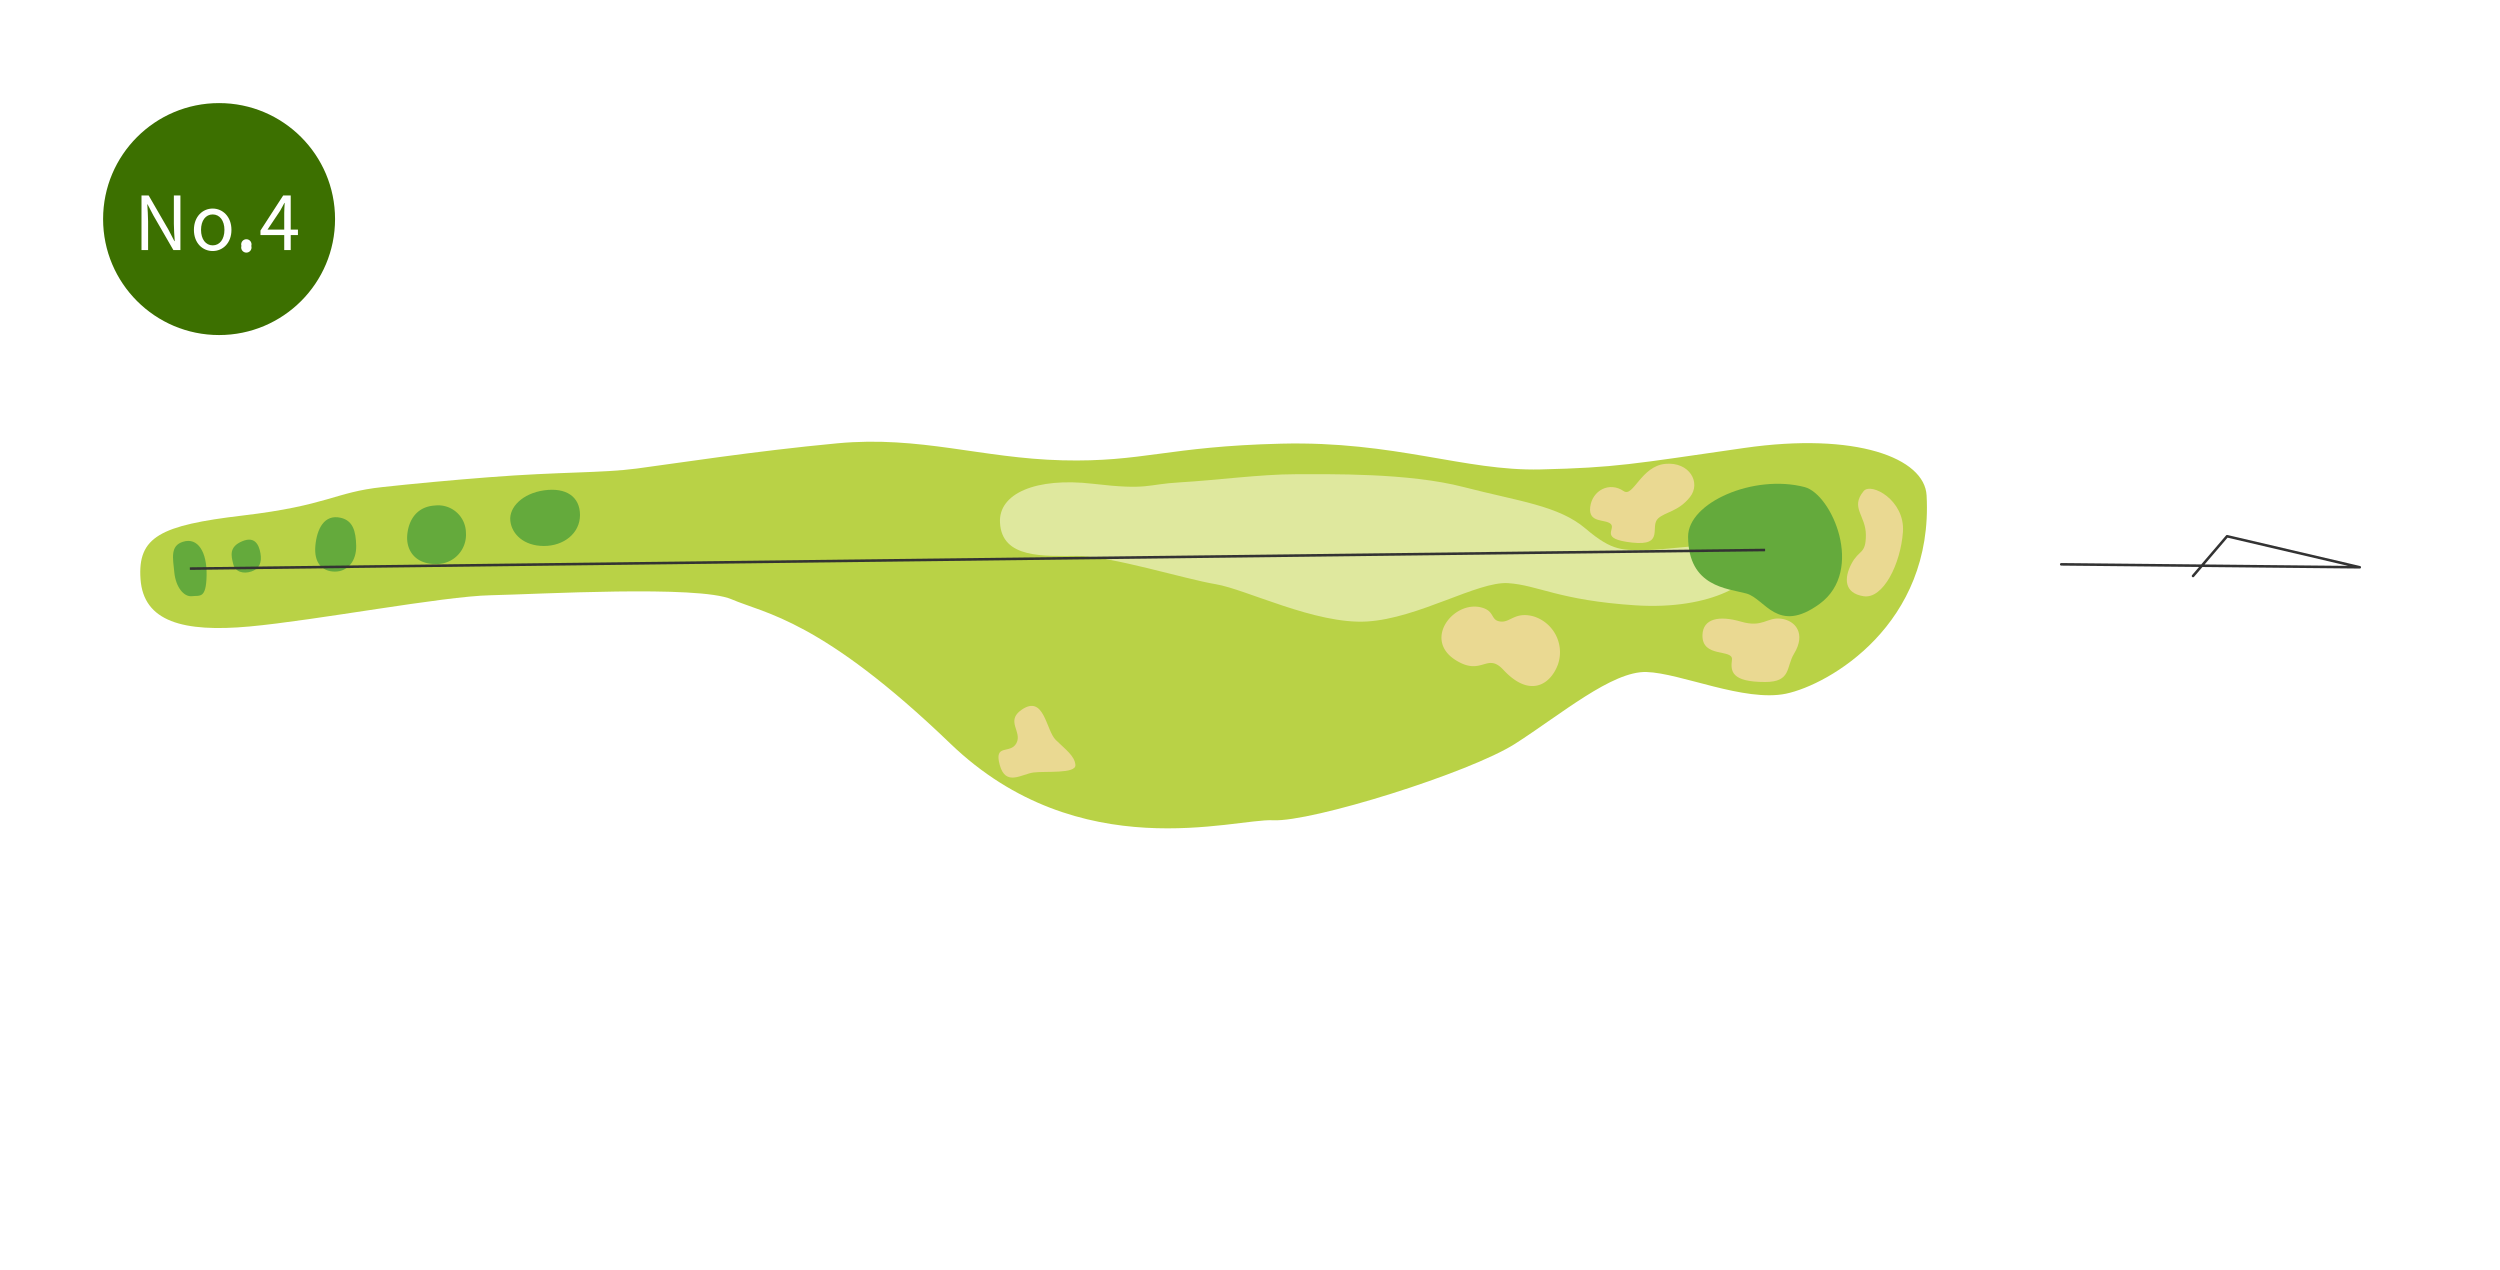 <svg xmlns="http://www.w3.org/2000/svg" width="485" height="246.36" viewBox="0 0 485 246.36"><title>sado_4</title><g id="レイヤー_2" data-name="レイヤー 2"><g id="レイヤー_1-2" data-name="レイヤー 1"><rect width="485" height="246.36" style="fill:#fff"/><path d="M373.76,96.11c-.39-7.27-13.69-12.33-35.41-9.2s-24.85,3.81-39.52,4.16-28.18-5.54-50.28-5-26.81,3.62-42.46,3.23S178.5,84.5,162.46,86s-32.09,4-38.94,4.9-14.67.59-28.76,1.69c-7,.54-15,1.29-20.54,1.9-9.39,1-10.49,3.56-27.2,5.53-15.93,1.89-20.34,4.11-19.76,12.33s8.22,10.37,21.13,9.19,37.57-5.87,46.76-6.06,40.31-2,46.77.78,17.41,3.91,42.45,28,55.18,14.48,62.61,14.87,38.15-9.2,47-14.87,18.78-14.09,25.43-13.89,19,5.87,27.06,4.21C354.82,132.84,375.13,121.15,373.76,96.11Z" style="fill:#b9d246"/><path d="M105.52,95.13c4.36-.62,7,1.27,7,4.79s-3.13,6-7,6S99.26,103.64,99,101,101.42,95.72,105.52,95.13Z" style="fill:#64aa3c;fill-rule:evenodd"/><path d="M84.39,98.07a5.38,5.38,0,0,1,6,5.28,5.67,5.67,0,0,1-6,6.06c-3.81,0-5.67-2.65-5.38-5.68S81,98.26,84.39,98.07Z" style="fill:#64aa3c;fill-rule:evenodd"/><path d="M66.1,100.45c2.38.55,2.94,2.6,3,5.44s-1.56,5-4.11,5-4.1-1.76-3.81-5S62.87,99.71,66.1,100.45Z" style="fill:#64aa3c;fill-rule:evenodd"/><path d="M47,105c2.38-1,3.23.59,3.53,2.35s-.2,3-1.76,3.52-3.14.1-3.53-1.47S44.38,106.09,47,105Z" style="fill:#64aa3c;fill-rule:evenodd"/><path d="M35.48,105.11c2.92-.94,4.7,2,4.6,6.55s-1.27,3.82-2.84,4-3.13-1.75-3.42-4.59S33,105.89,35.48,105.11Z" style="fill:#64aa3c;fill-rule:evenodd"/><path d="M194,101.39c-.32-5.66,7-8.82,18-7.54s10.17.11,17-.28S244.63,92,251.29,92s21.91-.3,32.67,2.49,18.39,3.58,23.67,8.08,7.24,4.16,12.13,4.13,20.74-3,21.13,1.54-8.8,10.17-23.67,9.19-18.78-3.91-24.65-4.3-17.42,6.85-27.39,7.44-23.48-6.27-29.35-7.24-20.35-5.48-26.81-5.48S194.35,108.43,194,101.39Z" style="fill:#dfe89e"/><path d="M198.21,137.68c4.39-3,4.7,4,6.61,5.87s3.67,3.09,3.81,4.85-5.8,1.17-8.11,1.46-5.41,2.79-6.57-1.46,2.06-2,3.24-4.23S195,139.89,198.21,137.68Z" style="fill:#ead992"/><path d="M297.41,119.55a7.28,7.28,0,0,1,4.84,9.33c-1.46,4-5.52,6.55-10.6,1.06-3.23-3.48-4.18,1.4-9.35-1.94-6.4-4.13.09-12,5.57-10,2.09.77,1.34,2.37,3.24,2.58S293.89,118.65,297.41,119.55Z" style="fill:#ead992"/><path d="M315,95.28c1.85,1.26,3.37-4.85,8.07-5.29s7,3.67,4.77,6.46-4.71,2.83-6.15,4.11c-1.74,1.56,1.39,5.42-5.08,4.7s-3.08-2.57-4.11-3.6-4.4-.07-4-3.3S312.23,93.37,315,95.28Z" style="fill:#ead992"/><path d="M361.54,95.28c1.45-1.78,8.07,1.76,7.63,7.92s-3.82,13.06-7.63,12.47-3.82-3.52-2.35-6.31,2.79-1.76,2.79-5.57S358.89,98.51,361.54,95.28Z" style="fill:#ead992"/><path d="M330.28,123.18c.1-3.19,3.23-3.82,7.48-2.58s5-.92,7.78-.57,4.88,2.9,2.5,6.8c-1.56,2.55-.49,5.48-5.61,5.48-6.57,0-6.72-2.11-6.43-4.31S330.13,127.75,330.28,123.18Z" style="fill:#ead992"/><path d="M350.09,94.49c5.28,1.37,11.73,16.19,2.93,22.65-8.21,6-10.56-1-14.23-2s-11.24-1.26-11.3-11C327.45,97.48,340.24,91.93,350.09,94.49Z" style="fill:#64aa3c;fill-rule:evenodd"/><polyline points="399.88 109.48 457.79 110.05 432.05 104.03 425.45 111.74" style="fill:none;stroke:#333;stroke-linecap:round;stroke-linejoin:round;stroke-width:0.5px"/><line x1="36.83" y1="110.31" x2="342.43" y2="106.7" style="fill:none;stroke:#333;stroke-miterlimit:10;stroke-width:0.5px"/></g><g id="レイヤー_2-2" data-name="レイヤー 2"><circle cx="42.5" cy="42.5" r="22.5" style="fill:#3c7000"/><path d="M27.45,37.92h1.39L32.7,44.6l1.13,2.18h.07c-.07-1.07-.17-2.25-.17-3.35V37.92H35V48.51H33.63l-3.86-6.69-1.14-2.18h-.06c.06,1.07.16,2.2.16,3.31v5.56H27.45Z" style="fill:#fff"/><path d="M37.62,44.6c0-2.62,1.72-4.14,3.64-4.14S44.9,42,44.9,44.6s-1.72,4.1-3.64,4.1S37.62,47.2,37.62,44.6Zm5.92,0c0-1.81-.92-3-2.28-3S39,42.79,39,44.6s.91,3,2.27,3S43.54,46.41,43.54,44.6Z" style="fill:#fff"/><path d="M46.84,47.71a1,1,0,1,1,1.91,0,1,1,0,1,1-1.91,0Z" style="fill:#fff"/><path d="M57.8,45.6H56.4v2.91H55.14V45.6H50.53v-.87l4.41-6.81H56.4v6.62h1.4Zm-2.66-1.06V41.29c0-.52.06-1.37.09-1.92h-.06c-.26.52-.55,1-.85,1.56L51.9,44.54Z" style="fill:#fff"/></g></g></svg>